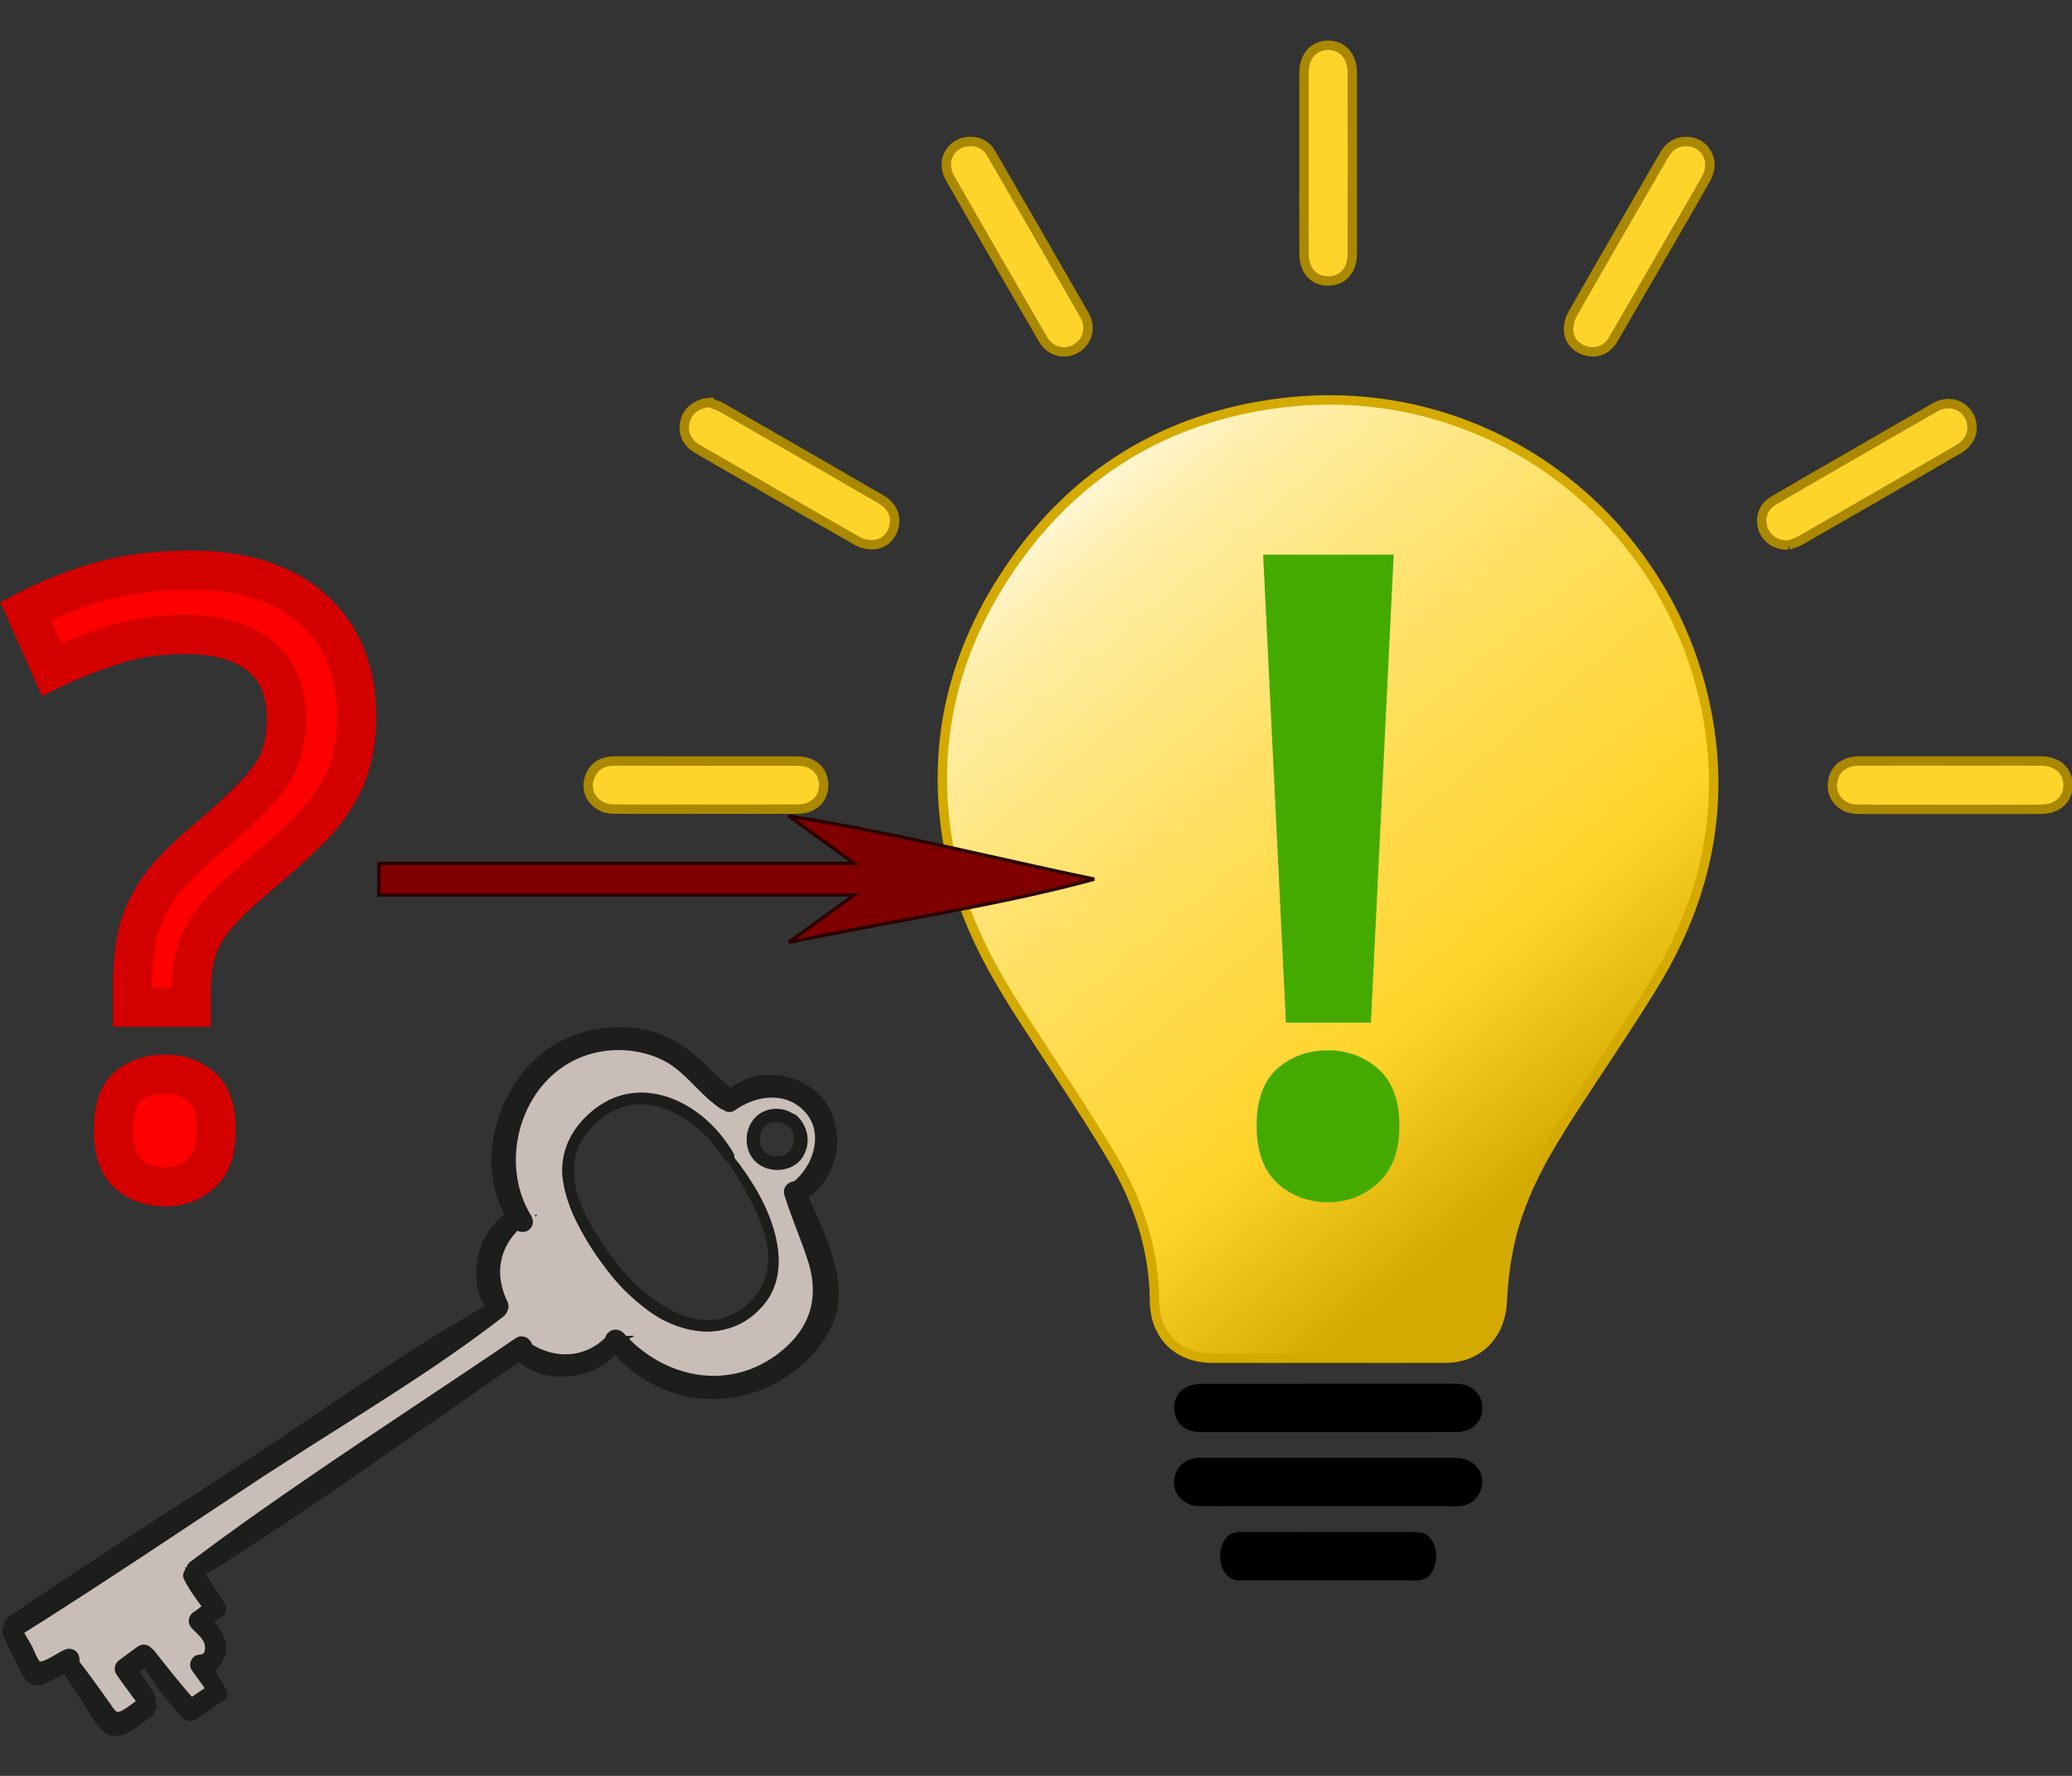 <?xml version="1.0" encoding="UTF-8" standalone="no"?>
<!-- Generator: Adobe Illustrator 25.2.1, SVG Export Plug-In . SVG Version: 6.00 Build 0)  -->

<svg
   version="1.1"
   id="Ebene_1"
   x="0px"
   y="0px"
   viewBox="0 0 350 300"
   xml:space="preserve"
   sodipodi:docname="03448.svg"
   inkscape:version="1.3.2 (091e20e, 2023-11-25, custom)"
   width="350"
   height="300"
   inkscape:export-filename="03448.png"
   inkscape:export-xdpi="96"
   inkscape:export-ydpi="96"
   xmlns:inkscape="http://www.inkscape.org/namespaces/inkscape"
   xmlns:sodipodi="http://sodipodi.sourceforge.net/DTD/sodipodi-0.dtd"
   xmlns:xlink="http://www.w3.org/1999/xlink"
   xmlns="http://www.w3.org/2000/svg"
   xmlns:svg="http://www.w3.org/2000/svg"><rect x="0" y="0" width="350" height="300" fill="#333333" stroke="none"/><defs
   id="defs20"><linearGradient
     id="SVGID_2_"
     gradientUnits="userSpaceOnUse"
     x1="345.654"
     y1="137.554"
     x2="283.204"
     y2="63.13">
		<stop
   offset="0.101"
   style="stop-color:#d4aa00;stop-opacity:1"
   id="stop5" />
		<stop
   offset="0.32"
   style="stop-color:#ffd42a;stop-opacity:1"
   id="stop6" />
		<stop
   offset="0.566"
   style="stop-color:#ffdd55;stop-opacity:1"
   id="stop7" />
		<stop
   offset="0.769"
   style="stop-color:#ffe680;stop-opacity:1"
   id="stop8" />
		<stop
   offset="0.919"
   style="stop-color:#ffeeaa;stop-opacity:1"
   id="stop9" />
		<stop
   offset="1"
   style="stop-color:#fff6d5;stop-opacity:1"
   id="stop10" />
	</linearGradient><style
     type="text/css"
     id="style2">
   <![CDATA[
    .fil0 {fill:#030506}
    .fil6 {fill:#045EA7}
    .fil23 {fill:#0486C6}
    .fil8 {fill:#059631}
    .fil34 {fill:#0B4B50}
    .fil40 {fill:#125C13}
    .fil9 {fill:#2A2A2A}
    .fil35 {fill:#2A6295}
    .fil39 {fill:#3FA4C0}
    .fil7 {fill:#47AC23}
    .fil3 {fill:#4E4138}
    .fil33 {fill:#4F0805}
    .fil36 {fill:#619D69}
    .fil37 {fill:#646B21}
    .fil44 {fill:#6C7987}
    .fil28 {fill:#716955}
    .fil41 {fill:#734A06}
    .fil27 {fill:#900303}
    .fil43 {fill:#90ABAA}
    .fil38 {fill:#958871}
    .fil12 {fill:#960E77}
    .fil31 {fill:#A12D17}
    .fil24 {fill:#A55A01}
    .fil26 {fill:#A7C828}
    .fil1 {fill:#AA692E}
    .fil14 {fill:#AB5553}
    .fil42 {fill:#B2AB92}
    .fil29 {fill:#B2C7B6}
    .fil18 {fill:#B78758}
    .fil10 {fill:#C80278}
    .fil32 {fill:#CE040D}
    .fil30 {fill:#D294AE}
    .fil16 {fill:#D56669}
    .fil19 {fill:#D7D7D7}
    .fil22 {fill:#E15B9A}
    .fil11 {fill:#E59056}
    .fil5 {fill:#EA7202}
    .fil25 {fill:#EE2C12}
    .fil17 {fill:#F60889}
    .fil4 {fill:#F6B68D}
    .fil15 {fill:#F9922C}
    .fil21 {fill:#F9D7BB}
    .fil13 {fill:#FBCC2B}
    .fil20 {fill:#FBFBFA}
    .fil2 {fill:#FD652F}
   ]]>
  </style><rect
     id="SVGID_1_"
     x="7.7"
     y="4.6"
     width="242.2"
     height="204.7" /><clipPath
     id="SVGID_00000073003212714404347290000009219428610231621769_">
		<use
   xlink:href="#SVGID_1_"
   style="overflow:visible"
   id="use1" />
	</clipPath></defs><sodipodi:namedview
   id="namedview20"
   pagecolor="#ffffff"
   bordercolor="#666666"
   borderopacity="1.0"
   inkscape:showpageshadow="2"
   inkscape:pageopacity="0.0"
   inkscape:pagecheckerboard="0"
   inkscape:deskcolor="#d1d1d1"
   inkscape:zoom="1.2152381"
   inkscape:cx="99.568965"
   inkscape:cy="390.04702"
   inkscape:window-width="2560"
   inkscape:window-height="1351"
   inkscape:window-x="-9"
   inkscape:window-y="-9"
   inkscape:window-maximized="1"
   inkscape:current-layer="Ebene_1" />
<style
   type="text/css"
   id="style1">
	.st0{fill:none;stroke:#000000;stroke-width:5;stroke-miterlimit:10;}
	.st1{fill:none;stroke:#000000;stroke-width:5;stroke-linecap:round;stroke-linejoin:round;}
	.st2{fill:url(#SVGID_2_);}
</style>



<style
   type="text/css"
   id="style1-4">
	.st0{clip-path:url(#SVGID_00000103250760097814844200000014211544432578702513_);fill:#FFFFFF;}
	
		.st1{clip-path:url(#SVGID_00000103250760097814844200000014211544432578702513_);fill:none;stroke:#FFFFFF;stroke-width:18;stroke-miterlimit:10;}
	.st2{clip-path:url(#SVGID_00000103250760097814844200000014211544432578702513_);fill:#1D1D1B;}
	
		.st3{clip-path:url(#SVGID_00000103250760097814844200000014211544432578702513_);fill:none;stroke:#1D1D1B;stroke-width:3;stroke-miterlimit:10;}
	.st4{clip-path:url(#SVGID_00000103250760097814844200000014211544432578702513_);fill:#FFB04F;}
	.st5{clip-path:url(#SVGID_00000103250760097814844200000014211544432578702513_);fill:none;stroke:#1D1D1B;stroke-miterlimit:10;}
</style><g
   id="g27"
   transform="matrix(1.59,0,0,1.59,-273.951,-12.638)"><g
     id="g25"><g
       id="g20"><path
         class="st2"
         d="m 313.4,152.25 c -4.11,0 -8.22,0.01 -12.33,0 -3.66,-0.01 -6.1,-2.42 -6.12,-6.08 -0.04,-5.57 -1.77,-10.69 -4.59,-15.39 -3.02,-5.04 -6.35,-9.9 -9.53,-14.85 -2.94,-4.57 -5.59,-9.3 -6.99,-14.6 -3.13,-11.87 -1.09,-22.96 5.77,-33.03 6.89,-10.11 16.6,-16.03 28.75,-17.54 21.73,-2.69 40.59,11.81 45.02,31.72 2.4,10.79 0.3,20.78 -5.39,30.08 -2.79,4.56 -5.83,8.98 -8.74,13.47 -2.75,4.25 -5.3,8.61 -6.47,13.59 -0.51,2.16 -0.78,4.41 -0.89,6.64 -0.17,3.52 -2.53,5.98 -6.06,5.99 -4.15,0.01 -8.29,0 -12.43,0 z"
         id="path10"
         style="fill:url(#SVGID_2_);stroke:#d4aa00"
         clip-path="url(#SVGID_00000103250760097814844200000014211544432578702513_)" /><path
         d="m 313.39,160.1 c -4.51,0 -9.03,0 -13.54,0 -1.43,0 -2.35,-0.64 -2.71,-1.83 -0.4,-1.32 0.3,-2.73 1.63,-3.13 0.44,-0.13 0.92,-0.17 1.38,-0.17 8.81,-0.01 17.62,-0.01 26.43,-0.01 0.22,0 0.44,-0.01 0.65,0.01 1.49,0.09 2.56,1.18 2.56,2.57 -0.01,1.44 -1.12,2.54 -2.66,2.55 -3.52,0.02 -7.03,0.01 -10.55,0.01 -1.08,0 -2.13,0 -3.19,0 z"
         id="path11" /><path
         d="m 313.32,167.97 c -4.54,0 -9.09,0.02 -13.63,-0.01 -2.11,-0.01 -3.34,-2.12 -2.3,-3.86 0.59,-0.99 1.54,-1.27 2.63,-1.27 5.67,0.01 11.33,0.01 17,0.01 3.33,0 6.66,-0.02 9.99,0.01 2.16,0.02 3.41,2.01 2.43,3.8 -0.53,0.98 -1.41,1.33 -2.49,1.33 -4.54,-0.01 -9.09,0 -13.63,-0.01 z"
         id="path12" /><path
         d="m 313.34,175.85 c -3.18,0 -6.37,0.02 -9.55,-0.01 -1.48,-0.01 -2.34,-2.12 -1.61,-3.86 0.42,-0.99 1.08,-1.27 1.85,-1.27 3.97,0.01 7.94,0.01 11.91,0.01 2.33,0 4.67,-0.02 7,0.01 1.51,0.02 2.39,2.01 1.7,3.8 -0.37,0.98 -0.99,1.33 -1.75,1.33 -3.18,-0.02 -6.37,-0.01 -9.55,-0.01 z"
         id="path13" /><path
         d="m 310.83,25.31 c 0,-3.21 0,-6.41 0,-9.62 0,-1.77 1.03,-2.93 2.57,-2.93 1.54,0.01 2.56,1.15 2.56,2.94 0.01,6.41 0.01,12.83 0,19.24 0,1.72 -1,2.84 -2.52,2.86 -1.57,0.02 -2.6,-1.09 -2.6,-2.87 -0.02,-3.21 -0.01,-6.42 -0.01,-9.62 z"
         id="path14"
         style="fill:#ffd42a;stroke:#aa8800" /><path
         d="m 379.47,93.94 c -3.27,0 -6.54,0.02 -9.81,-0.01 -1.83,-0.01 -3,-1.45 -2.62,-3.15 0.28,-1.25 1.28,-1.97 2.79,-1.98 4.39,-0.01 8.78,0 13.17,0 2.05,0 4.11,-0.01 6.16,0 1.7,0.01 2.83,1.04 2.84,2.56 0.01,1.51 -1.13,2.56 -2.83,2.57 -3.23,0.02 -6.46,0.01 -9.7,0.01 z"
         id="path15"
         style="fill:#ffd42a;stroke:#aa8800" /><path
         d="m 247.32,88.81 c 3.24,0 6.48,-0.01 9.72,0 1.44,0.01 2.45,0.77 2.7,1.97 0.36,1.72 -0.81,3.12 -2.65,3.13 -3.11,0.02 -6.23,0.01 -9.34,0.01 -3.43,0 -6.85,0.02 -10.28,-0.01 -2.05,-0.02 -3.28,-1.94 -2.4,-3.69 0.52,-1.04 1.42,-1.42 2.54,-1.42 3.24,0.01 6.47,0.01 9.71,0.01 z"
         id="path16"
         style="fill:#ffd42a;stroke:#aa8800" /><path
         d="m 351.45,22.98 c 2,0.02 3.15,2.06 2.12,3.9 -1.35,2.42 -2.76,4.8 -4.14,7.2 -1.91,3.31 -3.82,6.63 -5.75,9.93 -0.62,1.07 -1.67,1.5 -2.77,1.25 -1.11,-0.26 -1.91,-1.06 -1.97,-2.2 -0.03,-0.58 0.14,-1.25 0.43,-1.76 3.22,-5.65 6.48,-11.27 9.73,-16.9 0.53,-0.91 1.28,-1.43 2.35,-1.42 z"
         id="path17"
         style="fill:#ffd42a;stroke:#aa8800" /><path
         d="m 275.44,22.98 c 0.96,0.01 1.68,0.45 2.15,1.26 3.32,5.73 6.64,11.46 9.93,17.21 0.74,1.29 0.31,2.81 -0.87,3.51 -1.25,0.74 -2.77,0.36 -3.54,-0.96 -3.31,-5.7 -6.62,-11.4 -9.88,-17.13 -1.08,-1.86 0.15,-3.93 2.21,-3.89 z"
         id="path18"
         style="fill:#ffd42a;stroke:#aa8800" /><path
         d="m 362.27,65.86 c -1.39,0.01 -2.38,-0.74 -2.7,-1.83 -0.33,-1.13 0.07,-2.26 1.14,-2.89 2.44,-1.44 4.9,-2.85 7.35,-4.26 3.26,-1.88 6.52,-3.77 9.79,-5.64 1.17,-0.67 2.43,-0.5 3.26,0.37 0.78,0.82 0.94,2.14 0.3,3.1 -0.25,0.37 -0.62,0.71 -1.01,0.94 -5.62,3.27 -11.26,6.52 -16.9,9.76 -0.46,0.24 -0.98,0.36 -1.23,0.45 z"
         id="path19"
         style="fill:#ffd42a;stroke:#aa8800" /><path
         d="m 247.61,50.72 c 0.46,0.17 0.95,0.29 1.37,0.53 5.64,3.24 11.28,6.49 16.91,9.75 1.15,0.66 1.62,1.67 1.4,2.8 -0.22,1.1 -1.03,1.93 -2.16,2.01 -0.56,0.04 -1.21,-0.08 -1.69,-0.35 -5.71,-3.25 -11.39,-6.54 -17.07,-9.83 -1.16,-0.67 -1.62,-1.85 -1.26,-3.03 0.3,-1.07 1.31,-1.79 2.5,-1.88 z"
         id="path20"
         style="fill:#ffd42a;stroke:#aa8800" /></g><g
       id="g24"
       transform="translate(0,-1.202)"><path
         style="font-size:88.792px;line-height:0.65;-inkscape-font-specification:'sans-serif, Normal';text-align:end;text-anchor:end;fill:#ff0000;stroke:#d40000;stroke-width:4.162"
         d="m 184.345,129.214 q 0,-3.285 1.509,-4.617 1.598,-1.332 3.996,-1.332 2.22,0 3.818,1.332 1.598,1.332 1.598,4.617 0,3.196 -1.598,4.617 -1.598,1.421 -3.818,1.421 -2.397,0 -3.996,-1.421 -1.509,-1.421 -1.509,-4.617 z"
         id="path23" /><path
         style="font-size:88.792px;line-height:0.65;-inkscape-font-specification:'sans-serif, Normal';text-align:end;text-anchor:end;fill:#ff0000;stroke:#d40000;stroke-width:4.162"
         d="m 186.387,113.764 q 0,-3.374 0.622,-5.771 0.71,-2.486 2.309,-4.706 1.687,-2.22 4.528,-4.617 3.463,-2.93 5.328,-4.884 1.953,-1.953 2.753,-3.818 0.799,-1.865 0.799,-4.528 0,-4.262 -2.753,-6.571 -2.753,-2.309 -7.991,-2.309 -4.351,0 -7.725,1.154 -3.374,1.066 -6.482,2.575 l -2.753,-6.215 q 3.552,-1.865 7.814,-3.108 4.351,-1.243 9.678,-1.243 8.435,0 13.052,4.173 4.617,4.173 4.617,11.365 0,3.996 -1.332,6.837 -1.243,2.753 -3.64,5.15 -2.309,2.309 -5.505,4.972 -2.93,2.486 -4.528,4.351 -1.509,1.865 -2.042,3.729 -0.533,1.776 -0.533,4.351 v 1.509 h -6.215 z"
         id="path22" /></g><g
       id="g23"
       style="fill:#44aa00;stroke:#44aa00"
       transform="translate(183.092,-7.406)"><path
         style="font-size:88.792px;line-height:0.65;-inkscape-font-specification:'sans-serif, Normal';text-align:end;text-anchor:end;fill:#44aa00;stroke:#44aa00;stroke-width:4.162"
         d="m 124.783,134.974 q 0,-3.285 1.598,-4.617 1.598,-1.332 3.907,-1.332 2.22,0 3.818,1.332 1.687,1.332 1.687,4.617 0,3.196 -1.687,4.617 -1.598,1.421 -3.818,1.421 -2.309,0 -3.907,-1.421 -1.598,-1.421 -1.598,-4.617 z"
         id="path21" /><path
         style="font-size:88.792px;line-height:0.65;-inkscape-font-specification:'sans-serif, Normal';text-align:end;text-anchor:end;fill:#44aa00;stroke:#44aa00;stroke-width:4.162"
         d="m 132.863,121.922 h -5.061 l -2.22,-45.55 h 9.501 z"
         id="text20" /></g><g
       id="g5046"
       transform="matrix(-4.1150659e-5,0,0,4.1150659e-5,411.189,83.549)"
       style="clip-rule:evenodd;fill-rule:evenodd;image-rendering:optimizeQuality;shape-rendering:geometricPrecision;text-rendering:geometricPrecision"><path
         style="color:#000000;font-style:normal;font-variant:normal;font-weight:normal;font-stretch:normal;font-size:medium;line-height:normal;font-family:sans-serif;font-variant-ligatures:normal;font-variant-position:normal;font-variant-caps:normal;font-variant-numeric:normal;font-variant-alternates:normal;font-feature-settings:normal;text-indent:0;text-align:start;text-decoration:none;text-decoration-line:none;text-decoration-style:solid;text-decoration-color:#000000;letter-spacing:normal;word-spacing:normal;text-transform:none;writing-mode:lr-tb;direction:ltr;text-orientation:mixed;dominant-baseline:auto;baseline-shift:baseline;text-anchor:start;white-space:normal;shape-padding:0;clip-rule:nonzero;display:inline;overflow:visible;visibility:visible;opacity:1;isolation:auto;mix-blend-mode:normal;color-interpolation:sRGB;color-interpolation-filters:linearRGB;solid-color:#000000;solid-opacity:1;vector-effect:none;fill:#800000;fill-opacity:1;fill-rule:nonzero;stroke:#2b0000;stroke-width:8749.06;stroke-linecap:butt;stroke-linejoin:miter;stroke-miterlimit:4;stroke-dasharray:none;stroke-dashoffset:0;stroke-opacity:1;color-rendering:auto;image-rendering:auto;shape-rendering:auto;text-rendering:auto;enable-background:accumulate"
         d="m 3768739.2,269635.34 c -277542,44526.07 -546562.8,113058.64 -788299.4,163057.57 235949.3,64664.64 515457.4,106620.76 788299.4,163057.57 L 3599812.7,473454.72 h 1227072 v -81523.63 h -1227072 z"
         id="path4657"
         inkscape:connector-curvature="0"
         sodipodi:nodetypes="cccccccc" /></g></g><g
     id="g26"
     transform="matrix(-0.397,0,0,0.397,331.851,6.249)"><path
       id="path50"
       clip-path="url(#SVGID_00000073003212714404347290000009219428610231621769_)"
       style="fill:#c8beb7"
       d="m 73.312,16.813 c -9.622,-0.481 -17.75,5.366 -23.768,12.298 -5.863,9.122 -13.791,-3.527 -21.717,0.978 -8.542,0.639 -10.649,17.81 -5.991,17.35 1.914,-3.79 2.766,-8.623 5.364,-11.74 12.685,-7.515 12.969,19.617 15.13,11.71 5.076,-5.435 12.268,-14.06 20.644,-16.084 13.567,-4.982 28.296,9.105 25.167,22.863 -3.107,12.879 -11.39,24.522 -21.567,32.906 -8.506,7.266 -22.609,9.485 -30.803,0.513 -9.116,-8.974 -4.437,-23.445 1.402,-32.96 3.596,-4.602 7.582,-9.292 1.403,-13.337 -2.239,4.253 -8.195,9.089 -13.043,4.027 -4.336,-4.194 -5.615,6.746 -1.351,7.82 7.584,3.387 -1.266,12.397 -1.94,18.382 -4.941,10.374 -1.452,23.724 8.559,29.66 13.007,9.856 32.374,5.753 42.5,-6.301 5.133,2.791 14.215,9.539 22.032,4.303 8.027,-7.648 17.339,8.889 25.92,11.363 22.43,15.113 45.271,29.725 66.498,46.447 2.45,5.22 -8.936,10.308 -0.693,14.234 -4.818,3.283 -5.506,9.441 -0.36,11.561 -4.203,4.434 -5.039,8.201 1.504,10.492 5.706,-4.643 11.308,-21.432 18.787,-9.724 -1.915,5.194 -10.407,10.047 -1.087,12.724 9.445,1.924 9.883,-20.497 18.477,-14.576 6.361,5.773 14.938,-10.771 5.019,-11.448 -33.003,-21.114 -65.24,-43.303 -98.454,-64.051 -8.867,-6.011 -18.177,-11.768 -26.142,-18.826 2.833,-7.04 3.019,-18.948 -4.5,-22.699 -5.582,-0.096 4.726,-10.43 2.399,-15.247 C 103.892,32.704 90.812,16.193 73.312,16.813 Z m 22.373,45.371 c 0.679,1.003 -1.04,0.514 0,0 z"
       transform="translate(162.912,267.077)"
       sodipodi:nodetypes="cccccccccccccccccccccccccccccccccc" /><path
       style="fill:#1d1d1b"
       d="m 75.5,96.2 c 0.3,0 0.5,0.1 0.7,0.3 6.2,5.9 14.9,6 21.8,1.4 -0.1,-1 1.1,-2.1 2.2,-1.3 18.6,12.7 37.6,25 56.2,37.8 10.4,7.1 20.7,14.4 30.8,22 0.5,0.4 0.5,0.9 0.3,1.3 0.7,0.2 1.2,0.9 0.9,1.5 -1.4,2.9 -3.5,5.5 -5.4,8.2 1,0.8 2,1.5 3,2.3 0.8,0.2 1.4,1.4 0.6,2.2 -1.3,1.3 -3.1,2.8 -3.7,4.6 -0.7,2.1 -0.2,5 2.6,5 0.9,0 1.4,1.2 0.9,1.9 -1.5,2 -2.9,4 -4.3,6 2,1.3 3.9,2.6 5.8,3.9 3.8,-4.3 7.4,-8.8 10.9,-13.3 0.1,-0.2 0.3,-0.3 0.5,-0.3 0.3,-0.7 1.2,-1.2 2,-0.6 1.6,1.2 3.3,2.4 4.9,3.6 0.6,0.4 0.8,1.3 0.3,1.9 -1.1,1.6 -2.2,3.1 -3.4,4.7 -0.9,1.2 -1.7,2.5 -2.8,3.5 0.2,0 0.4,0.1 0.5,0.2 1.5,1 3.1,2.4 4.8,3.3 3.1,1.6 3.9,-0.6 5.7,-3.1 2.7,-3.7 5.3,-7.5 8.2,-11.1 -0.8,-0.9 0.1,-2.5 1.4,-2.1 2.1,0.8 6.6,4.5 8.4,3 1.1,-1 1.8,-3.3 2.5,-4.6 0.9,-1.6 1.8,-3.2 2.8,-4.7 -0.1,0 -0.3,-0.1 -0.4,-0.2 -21.8,-13.7 -43.3,-28.2 -64.8,-42.4 -1.4,-0.9 -2.8,-1.8 -4.2,-2.7 C 145,115.3 123.9,102.9 105,88.2 c -0.2,-0.2 -0.3,-0.4 -0.3,-0.6 -0.3,-0.3 -0.4,-0.8 -0.2,-1.3 3.9,-7.9 2.5,-16 -4,-21.8 -0.1,0.1 -0.2,0.3 -0.3,0.4 -1,1.2 -2.8,0.1 -2.2,-1.2 0,-0.1 0.1,-0.2 0.1,-0.3 9.4,-15.2 3,-37.7 -13.9,-44.6 C 77.3,16 69.2,16 62.2,19 55,22 51.5,28.5 45.4,32.6 c -0.3,0.2 -0.5,0.2 -0.8,0.3 -0.3,0.4 -0.9,0.6 -1.4,0.2 -6,-4.2 -14.3,-5.5 -20.1,0 -4.7,4.5 -4.5,10.8 -1.9,16 1.1,2 2.5,3.9 4.2,5.3 0.2,0.2 0.3,0.3 0.4,0.5 1,-0.3 2.3,0.5 1.8,1.8 -1.9,6.2 -4.6,12.1 -6.5,18.3 -1.2,4 -1.4,7.8 -0.8,11.3 1.1,5.9 4.7,10.9 10.4,15 14,9.9 31.5,6 42.5,-6.3 1.1,-1.1 2.8,0 2.3,1.2 M 24.6,56.8 c -0.2,0 -0.5,-0.1 -0.7,-0.2 -8,-4.9 -9.9,-17.3 -3.9,-24.5 5.7,-6.8 17.1,-7.8 23.5,-1.7 7.9,-6.7 12.6,-14 23.4,-16.2 7.9,-1.5 16.3,-0.2 23.2,4 14,8.7 20.9,30.2 11.8,44.5 8,4.5 10.9,17.2 5.2,24.6 22.1,12.2 43,27.6 64.1,41.4 21.6,14.1 43.4,28 64.7,42.5 0.7,0.5 0.7,1.2 0.3,1.7 0.5,0.2 0.9,0.7 0.6,1.3 -1.1,2.6 -2.4,5.1 -3.7,7.6 -0.7,1.4 -1.4,3.7 -2.9,4.6 -1.1,0.6 -1.9,0.2 -3,-0.2 -1.9,-0.9 -4,-1.9 -5.9,-3.1 -1.8,2.9 -3.7,5.7 -5.6,8.6 -1.6,2.4 -3.2,6 -5.5,7.8 -3.4,2.7 -8.2,-2.4 -10.8,-4.2 -0.8,-0.5 -0.7,-1.4 -0.2,-2 -0.3,-0.1 -0.6,-0.5 -0.5,-0.9 0.4,-1.6 1.6,-3.1 2.5,-4.5 0.8,-1.2 1.6,-2.4 2.4,-3.7 -1.3,-0.9 -2.6,-1.9 -3.8,-2.8 -2.9,5.4 -6.7,10.1 -10.8,14.6 -0.4,0.4 -1.2,0.4 -1.6,0.1 l -6.8,-4.7 c -0.1,0 -0.1,-0.1 -0.1,-0.1 -0.5,0.1 -1.1,-0.5 -0.8,-1.1 1.2,-2.2 2.5,-4.4 3.8,-6.6 -1.8,-0.7 -3,-2.3 -3.4,-4.3 -0.6,-3.3 1.6,-6.1 3.9,-8.3 -1.2,-0.8 -2.3,-1.5 -3.5,-2.3 -0.6,-0.4 -0.7,-1.2 -0.3,-1.7 2,-2.9 3.8,-6.2 6.1,-8.8 -0.1,0 -0.2,0 -0.3,-0.1 -29.4,-18.2 -57.5,-38.8 -86.1,-58.3 0,0.1 -0.1,0.1 -0.2,0.2 -7,6.6 -19.2,5 -25.1,-2.2 -0.1,-0.1 -0.1,-0.2 -0.2,-0.3 -10.5,12.9 -28.7,16.5 -43.3,8 -7,-4.1 -13.8,-11.3 -14.9,-19.6 -1.1,-9.4 4.7,-20.7 8.4,-29.1"
       clip-path="url(#SVGID_00000073003212714404347290000009219428610231621769_)"
       id="path45"
       transform="translate(162.912,267.077)" /><path
       style="fill:none;stroke:#1d1d1b;stroke-width:3;stroke-miterlimit:10"
       d="m 75.5,96.2 c 0.3,0 0.5,0.1 0.7,0.3 6.2,5.9 14.9,6 21.8,1.4 -0.1,-1 1.1,-2.1 2.2,-1.3 18.6,12.7 37.6,25 56.2,37.8 10.4,7.1 20.7,14.4 30.8,22 0.5,0.4 0.5,0.9 0.3,1.3 0.7,0.2 1.2,0.9 0.9,1.5 -1.4,2.9 -3.5,5.5 -5.4,8.2 1,0.8 2,1.5 3,2.3 0.8,0.2 1.4,1.4 0.6,2.2 -1.3,1.3 -3.1,2.8 -3.7,4.6 -0.7,2.1 -0.2,5 2.6,5 0.9,0 1.4,1.2 0.9,1.9 -1.5,2 -2.9,4 -4.3,6 2,1.3 3.9,2.6 5.8,3.9 3.8,-4.3 7.4,-8.8 10.9,-13.3 0.1,-0.2 0.3,-0.3 0.5,-0.3 0.3,-0.7 1.2,-1.2 2,-0.6 1.6,1.2 3.3,2.4 4.9,3.6 0.6,0.4 0.8,1.3 0.3,1.9 -1.1,1.6 -2.2,3.1 -3.4,4.7 -0.9,1.2 -1.7,2.5 -2.8,3.5 0.2,0 0.4,0.1 0.5,0.2 1.5,1 3.1,2.4 4.8,3.3 3.1,1.6 3.9,-0.6 5.7,-3.1 2.7,-3.7 5.3,-7.5 8.2,-11.1 -0.8,-0.9 0.1,-2.5 1.4,-2.1 2.1,0.8 6.6,4.5 8.4,3 1.1,-1 1.8,-3.3 2.5,-4.6 0.9,-1.6 1.8,-3.2 2.8,-4.7 -0.1,0 -0.3,-0.1 -0.4,-0.2 -21.8,-13.7 -43.3,-28.2 -64.8,-42.4 -1.4,-0.9 -2.8,-1.8 -4.2,-2.7 C 145,115.3 123.9,102.9 105,88.2 c -0.2,-0.2 -0.3,-0.4 -0.3,-0.6 -0.3,-0.3 -0.4,-0.8 -0.2,-1.3 3.9,-7.9 2.5,-16 -4,-21.8 -0.1,0.1 -0.2,0.3 -0.3,0.4 -1,1.2 -2.8,0.1 -2.2,-1.2 0,-0.1 0.1,-0.2 0.1,-0.3 9.4,-15.2 3,-37.7 -13.9,-44.6 C 77.3,16 69.2,16 62.2,19 55,22 51.5,28.5 45.4,32.6 c -0.3,0.2 -0.5,0.2 -0.8,0.3 -0.3,0.4 -0.9,0.6 -1.4,0.2 -6,-4.2 -14.3,-5.5 -20.1,0 -4.7,4.5 -4.5,10.8 -1.9,16 1.1,2 2.5,3.9 4.2,5.3 0.2,0.2 0.3,0.3 0.4,0.5 1,-0.3 2.3,0.5 1.8,1.8 -1.9,6.2 -4.6,12.1 -6.5,18.3 -1.2,4 -1.4,7.8 -0.8,11.3 1.1,5.9 4.7,10.9 10.4,15 14,9.9 31.5,6 42.5,-6.3 1.1,-1.1 2.8,0 2.3,1.2 z M 24.6,56.8 c -0.2,0 -0.5,-0.1 -0.7,-0.2 -8,-4.9 -9.9,-17.3 -3.9,-24.5 5.7,-6.8 17.1,-7.8 23.5,-1.7 7.9,-6.7 12.6,-14 23.4,-16.2 7.9,-1.5 16.3,-0.2 23.2,4 14,8.7 20.9,30.2 11.8,44.5 8,4.5 10.9,17.2 5.2,24.6 22.1,12.2 43,27.6 64.1,41.4 21.6,14.1 43.4,28 64.7,42.5 0.7,0.5 0.7,1.2 0.3,1.7 0.5,0.2 0.9,0.7 0.6,1.3 -1.1,2.6 -2.4,5.1 -3.7,7.6 -0.7,1.4 -1.4,3.7 -2.9,4.6 -1.1,0.6 -1.9,0.2 -3,-0.2 -1.9,-0.9 -4,-1.9 -5.9,-3.1 -1.8,2.9 -3.7,5.7 -5.6,8.6 -1.6,2.4 -3.2,6 -5.5,7.8 -3.4,2.7 -8.2,-2.4 -10.8,-4.2 -0.8,-0.5 -0.7,-1.4 -0.2,-2 -0.3,-0.1 -0.6,-0.5 -0.5,-0.9 0.4,-1.6 1.6,-3.1 2.5,-4.5 0.8,-1.2 1.6,-2.4 2.4,-3.7 -1.3,-0.9 -2.6,-1.9 -3.8,-2.8 -2.9,5.4 -6.7,10.1 -10.8,14.6 -0.4,0.4 -1.2,0.4 -1.6,0.1 l -6.8,-4.7 c -0.1,0 -0.1,-0.1 -0.1,-0.1 -0.5,0.1 -1.1,-0.5 -0.8,-1.1 1.2,-2.2 2.5,-4.4 3.8,-6.6 -1.8,-0.7 -3,-2.3 -3.4,-4.3 -0.6,-3.3 1.6,-6.1 3.9,-8.3 -1.2,-0.8 -2.3,-1.5 -3.5,-2.3 -0.6,-0.4 -0.7,-1.2 -0.3,-1.7 2,-2.9 3.8,-6.2 6.1,-8.8 -0.1,0 -0.2,0 -0.3,-0.1 -29.4,-18.2 -57.5,-38.8 -86.1,-58.3 0,0.1 -0.1,0.1 -0.2,0.2 -7,6.6 -19.2,5 -25.1,-2.2 -0.1,-0.1 -0.1,-0.2 -0.2,-0.3 -10.5,12.9 -28.7,16.5 -43.3,8 -7,-4.1 -13.8,-11.3 -14.9,-19.6 -1.1,-9.4 4.7,-20.7 8.4,-29.1 z"
       clip-path="url(#SVGID_00000073003212714404347290000009219428610231621769_)"
       id="path46"
       transform="translate(162.912,267.077)" /><path
       style="fill:#1d1d1b"
       d="M 79.9,38.1 C 67.8,26.4 52.4,35.9 45,47.6 44.8,48 44.4,48.2 44.1,48.2 37.6,58.9 27,74.7 38.5,85.8 50.3,97.2 66.1,85.4 73.8,75.5 81.9,64.9 91.8,49.6 79.9,38.1 m -45,48.6 C 25,75.4 34.3,57.1 42.5,47 c -0.1,-0.3 0,-0.7 0.1,-1 0.6,-1.1 1.3,-2.1 2,-3.1 C 53,31 68.7,24.4 80.7,34.7 89.2,42 89.8,50.5 86.9,59 84.7,65.4 80.5,71.7 76.3,77.4 68,88.4 52,99.6 38.4,89.8 37,88.9 35.9,87.8 34.9,86.7"
       clip-path="url(#SVGID_00000073003212714404347290000009219428610231621769_)"
       id="path51"
       transform="translate(162.912,267.077)" /><path
       style="fill:#1d1d1b"
       d="m 34.2,37.9 c -2.2,-1.6 -5,-0.8 -7,0.7 -1.4,2 -1.7,4.8 0,6.8 1.8,2.2 5.4,2.3 7.5,0.5 2.1,-2 1.9,-6.2 -0.5,-8 m -10.3,1.5 c 0.5,-1.3 1.3,-2.5 2.4,-3.4 0.2,-0.2 0.5,-0.2 0.7,-0.3 2.5,-1.7 6.1,-1.7 8.6,0.1 0.3,0.2 0.6,0.5 0.8,0.7 2.9,2.8 3.1,8 0.3,11 -3,3.1 -8.6,3.1 -11.5,-0.1 -1.9,-2.3 -2.3,-5.4 -1.3,-8"
       clip-path="url(#SVGID_00000073003212714404347290000009219428610231621769_)"
       id="path53"
       transform="translate(162.912,267.077)" /><path
       style="fill:none;stroke:#1d1d1b;stroke-miterlimit:10"
       d="m 34.2,37.9 c -2.2,-1.6 -5,-0.8 -7,0.7 -1.4,2 -1.7,4.8 0,6.8 1.8,2.2 5.4,2.3 7.5,0.5 2.1,-2 1.9,-6.2 -0.5,-8 z m -10.3,1.5 c 0.5,-1.3 1.3,-2.5 2.4,-3.4 0.2,-0.2 0.5,-0.2 0.7,-0.3 2.5,-1.7 6.1,-1.7 8.6,0.1 0.3,0.2 0.6,0.5 0.8,0.7 2.9,2.8 3.1,8 0.3,11 -3,3.1 -8.6,3.1 -11.5,-0.1 -1.9,-2.3 -2.3,-5.4 -1.3,-8 z"
       clip-path="url(#SVGID_00000073003212714404347290000009219428610231621769_)"
       id="path54"
       transform="translate(162.912,267.077)" /></g></g></svg>
